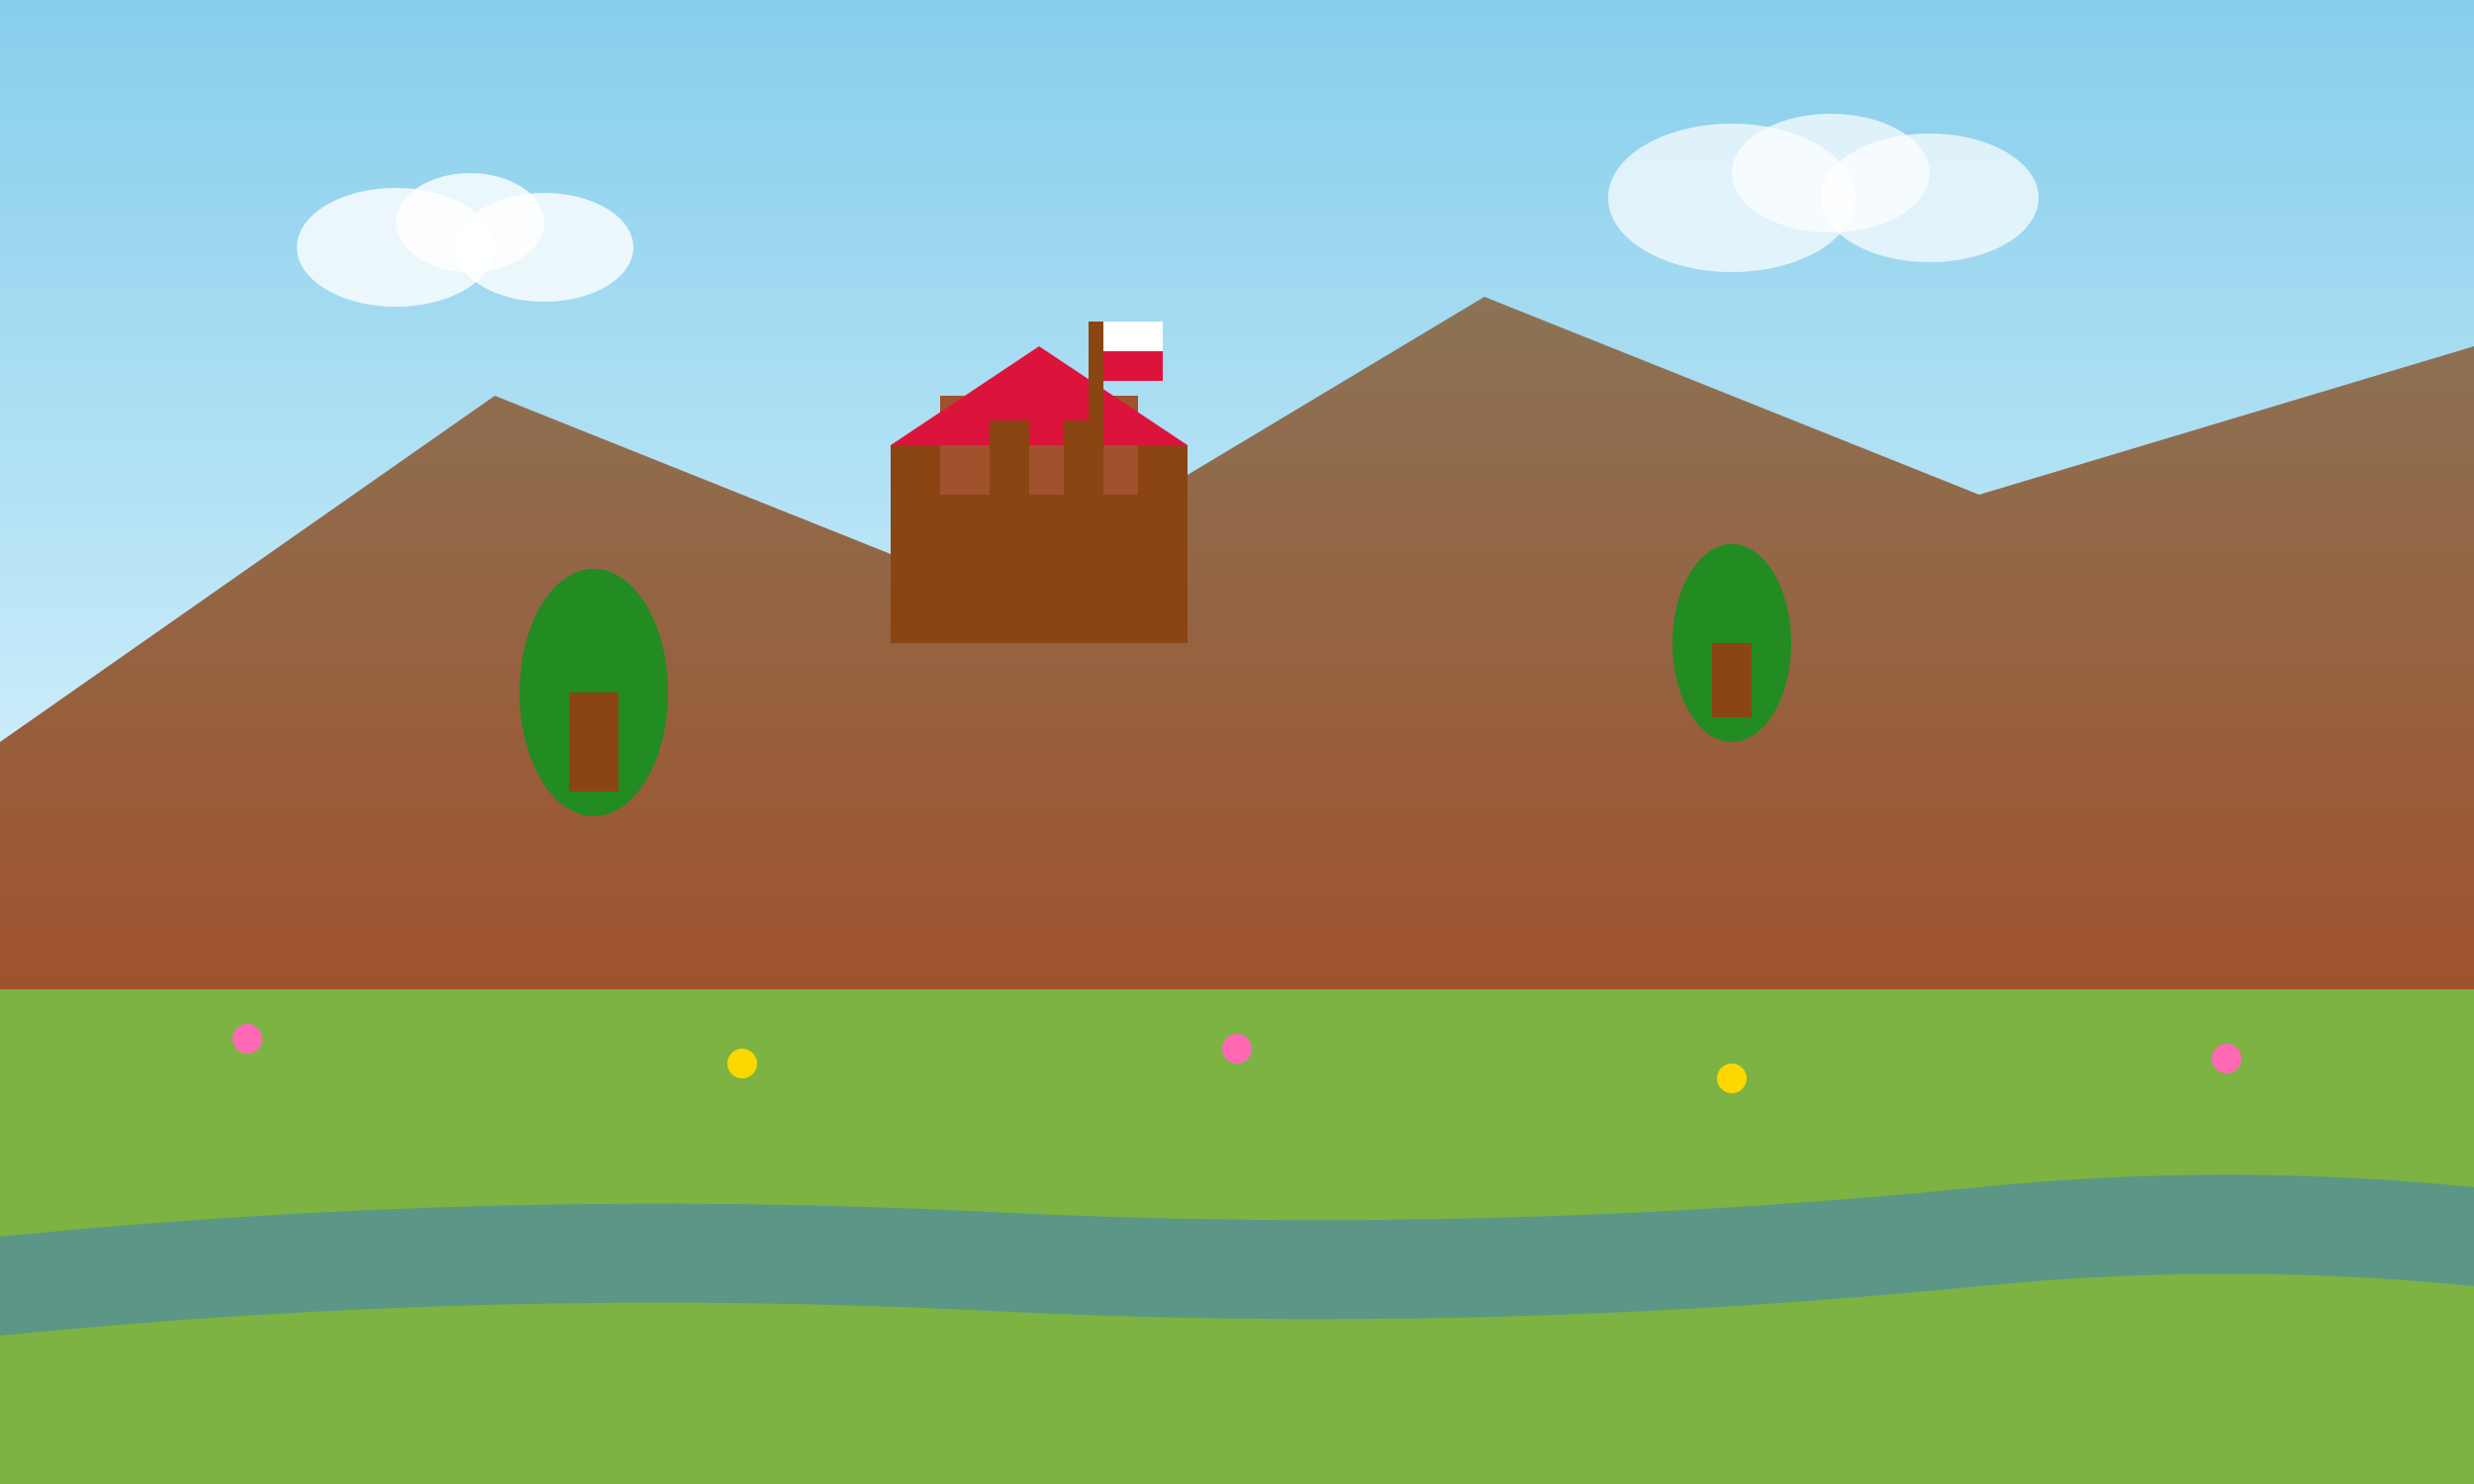 <svg width="500" height="300" viewBox="0 0 500 300" fill="none" xmlns="http://www.w3.org/2000/svg">
  <rect x="0" y="0" width="500" height="300" fill="#333333" stroke="none"/>
  <!-- Sky gradient -->
  <defs>
    <linearGradient id="skyGradient" x1="0%" y1="0%" x2="0%" y2="100%">
      <stop offset="0%" style="stop-color:#87CEEB;stop-opacity:1" />
      <stop offset="100%" style="stop-color:#E0F6FF;stop-opacity:1" />
    </linearGradient>
    <linearGradient id="mountainGradient" x1="0%" y1="0%" x2="0%" y2="100%">
      <stop offset="0%" style="stop-color:#8B7355;stop-opacity:1" />
      <stop offset="100%" style="stop-color:#A0522D;stop-opacity:1" />
    </linearGradient>
  </defs>
  
  <!-- Sky background -->
  <rect width="500" height="200" fill="url(#skyGradient)"/>
  
  <!-- Mountains -->
  <path d="M0 150 L100 80 L200 120 L300 60 L400 100 L500 70 L500 200 L0 200 Z" fill="url(#mountainGradient)"/>
  
  <!-- Castle/Building on hill -->
  <rect x="180" y="90" width="60" height="40" fill="#8B4513"/>
  <rect x="190" y="80" width="40" height="20" fill="#A0522D"/>
  <path d="M180 90 L210 70 L240 90 Z" fill="#DC143C"/>
  <rect x="200" y="85" width="8" height="15" fill="#8B4513"/>
  <rect x="215" y="85" width="8" height="15" fill="#8B4513"/>
  
  <!-- Polish flag -->
  <rect x="220" y="65" width="3" height="20" fill="#8B4513"/>
  <rect x="223" y="65" width="12" height="6" fill="white"/>
  <rect x="223" y="71" width="12" height="6" fill="#DC143C"/>
  
  <!-- Trees -->
  <ellipse cx="120" cy="140" rx="15" ry="25" fill="#228B22"/>
  <rect x="115" y="140" width="10" height="20" fill="#8B4513"/>
  
  <ellipse cx="350" cy="130" rx="12" ry="20" fill="#228B22"/>
  <rect x="346" y="130" width="8" height="15" fill="#8B4513"/>
  
  <!-- Ground -->
  <rect y="200" width="500" height="100" fill="#7CB342"/>
  
  <!-- Flowers -->
  <circle cx="50" cy="210" r="3" fill="#FF69B4"/>
  <circle cx="150" cy="215" r="3" fill="#FFD700"/>
  <circle cx="250" cy="212" r="3" fill="#FF69B4"/>
  <circle cx="350" cy="218" r="3" fill="#FFD700"/>
  <circle cx="450" cy="214" r="3" fill="#FF69B4"/>
  
  <!-- River/Path -->
  <path d="M0 250 Q100 240 200 245 Q300 250 400 240 Q450 235 500 240 L500 260 Q450 255 400 260 Q300 270 200 265 Q100 260 0 270 Z" fill="#4682B4" opacity="0.6"/>
  
  <!-- Clouds -->
  <ellipse cx="80" cy="50" rx="20" ry="12" fill="white" opacity="0.8"/>
  <ellipse cx="95" cy="45" rx="15" ry="10" fill="white" opacity="0.8"/>
  <ellipse cx="110" cy="50" rx="18" ry="11" fill="white" opacity="0.8"/>
  
  <ellipse cx="350" cy="40" rx="25" ry="15" fill="white" opacity="0.7"/>
  <ellipse cx="370" cy="35" rx="20" ry="12" fill="white" opacity="0.7"/>
  <ellipse cx="390" cy="40" rx="22" ry="13" fill="white" opacity="0.7"/>
</svg>
